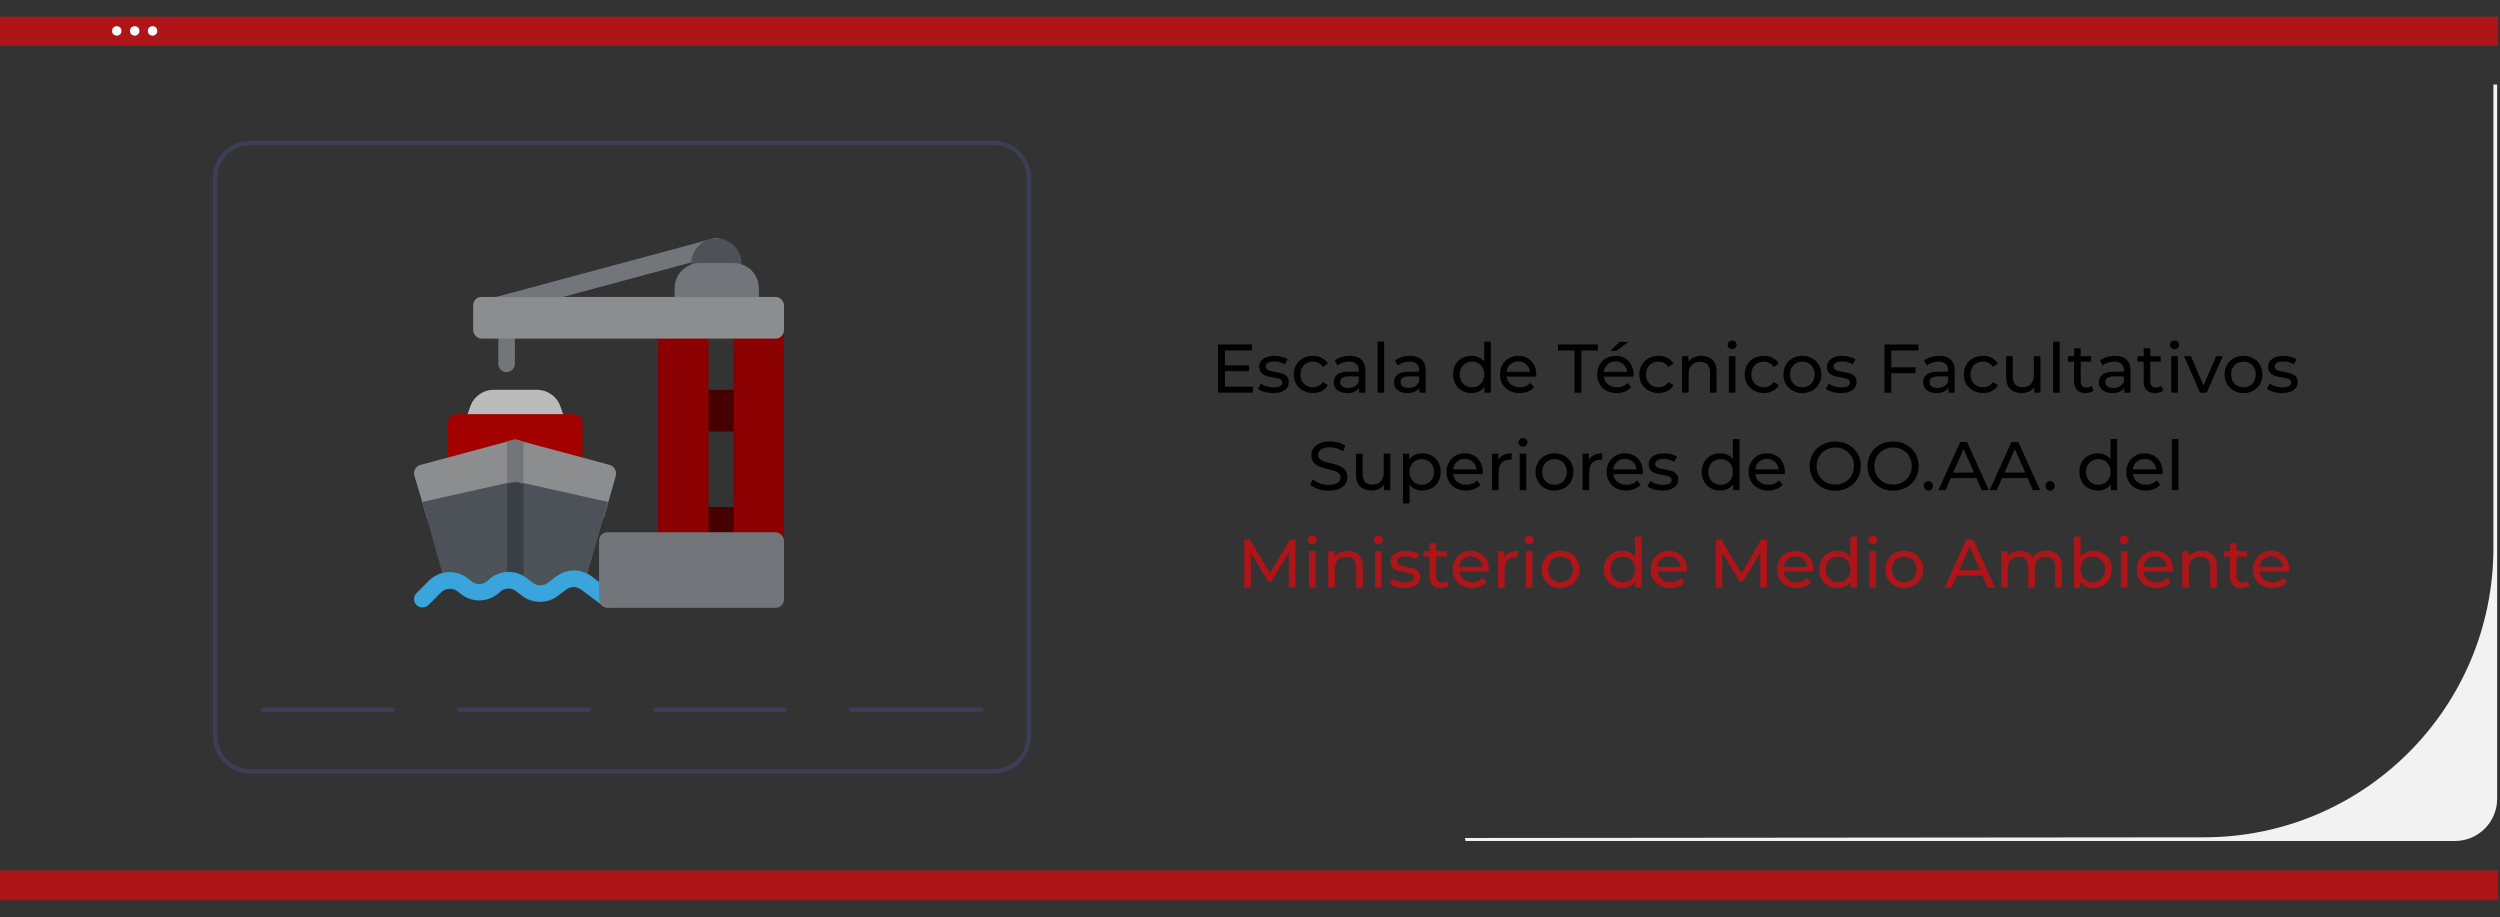 <?xml version="1.0" encoding="UTF-8"?>
<svg id="Capa_1" data-name="Capa 1" xmlns="http://www.w3.org/2000/svg" viewBox="0 0 872 320">
  <rect x="0" y="0" width="872" height="320" fill="#333333" stroke="none"/>
  <defs>
    <style>
      .cls-1 {
        fill: #fff;
      }

      .cls-2 {
        fill: #39a5dc;
      }

      .cls-3 {
        fill: #3f3d56;
      }

      .cls-4 {
        fill: #72767b;
      }

      .cls-5 {
        fill: #470000;
      }

      .cls-6 {
        fill: #8b8d8f;
      }

      .cls-7 {
        fill: #4d5258;
      }

      .cls-8 {
        fill: #ad1519;
      }

      .cls-9 {
        fill: #393f44;
      }

      .cls-10 {
        fill: #a30000;
      }

      .cls-11 {
        fill: #bbb;
      }

      .cls-12 {
        fill: #f2f2f2;
      }

      .cls-13 {
        fill: #8b0000;
      }
    </style>
  </defs>
  <rect id="e89f9aca-511f-49ec-bc12-8613d3bd0166" class="cls-8" x="-.66" y="5.82" width="872" height="10.18"/>
  <rect id="e89f9aca-511f-49ec-bc12-8613d3bd0166-2" data-name="e89f9aca-511f-49ec-bc12-8613d3bd0166" class="cls-8" x="-.66" y="303.63" width="872" height="10.37"/>
  <circle id="f2fdcd7e-077f-47c5-987d-3f56ec08fcb2" class="cls-1" cx="46.98" cy="10.78" r="1.64"/>
  <circle id="bb8af87f-8865-4134-a554-08faac1a89d0" class="cls-1" cx="53.21" cy="10.78" r="1.64"/>
  <circle id="bd4c0ca0-b96c-4f92-a965-84f83cdee98a" class="cls-1" cx="40.73" cy="10.78" r="1.64"/>
  <path class="cls-12" d="m856.29,293.34c8.12,0,14.71-6.59,14.71-14.71V29.48h-1.3v161.64c0,55.74-45.19,100.93-100.93,100.93l-257.82.24.24,1.06h345.1Z"/>
  <path class="cls-3" d="m346.57,49.07H87.34c-7.22.01-13.07,5.86-13.08,13.08v194.62c.01,7.22,5.86,13.07,13.08,13.08h259.23c7.22-.01,13.07-5.86,13.08-13.08V62.14c-.01-7.22-5.86-13.07-13.08-13.08Zm11.54,207.69c0,6.37-5.17,11.53-11.54,11.54H87.34c-6.37,0-11.53-5.17-11.54-11.54V62.14c0-6.37,5.17-11.53,11.54-11.54h259.23c6.37,0,11.53,5.17,11.54,11.54v194.62Z"/>
  <path class="cls-3" d="m136.95,248.3h-45.38c-.42,0-.77-.34-.77-.77s.34-.77.77-.77h45.38c.42,0,.77.34.77.77s-.34.77-.77.77h0Z"/>
  <path class="cls-3" d="m205.41,248.3h-45.38c-.42,0-.77-.34-.77-.77s.34-.77.77-.77h45.38c.42,0,.77.34.77.77s-.34.77-.77.77Z"/>
  <path class="cls-3" d="m273.87,248.3h-45.38c-.42,0-.77-.34-.77-.77s.34-.77.77-.77h45.38c.42,0,.77.34.77.77s-.34.77-.77.77Z"/>
  <path class="cls-3" d="m342.34,248.3h-45.38c-.42,0-.77-.34-.77-.77s.34-.77.77-.77h45.38c.42,0,.77.34.77.77s-.34.77-.77.77h0Z"/>
  <g id="Line">
    <path class="cls-4" d="m173.83,109.44c-1.36.05-2.57-.85-2.93-2.17-.46-1.55.42-3.18,1.98-3.64.06-.02.13-.04.19-.05l76.14-20.5c1.62-.42,3.27.55,3.69,2.17.42,1.62-.55,3.27-2.17,3.69l-76.14,20.5c-.25.03-.51.03-.76,0h0Z"/>
    <path class="cls-7" d="m241.07,92.11v2.75c0,1.62,1.31,2.93,2.93,2.93h11.71c1.62,0,2.93-1.31,2.93-2.93v-2.93c0-5.07-4.29-9.13-9.44-8.76-4.62.34-8.13,4.31-8.13,8.93Z"/>
    <rect class="cls-5" x="241.07" y="135.96" width="20.59" height="14.55" rx="2.93" ry="2.93"/>
    <rect class="cls-5" x="241.07" y="176.86" width="20.59" height="14.55" rx="2.93" ry="2.93"/>
    <path class="cls-11" d="m197.14,146.67l-1.6-4.74c-1.2-3.61-4.61-6.02-8.41-5.97h-14.9c-3.75,0-7.08,2.41-8.26,5.97l-1.6,4.74c-.29.89-.14,1.86.41,2.62.54.76,1.42,1.22,2.36,1.22h29.1c.94,0,1.81-.46,2.36-1.22.6-.73.8-1.71.55-2.62h0Z"/>
    <path class="cls-10" d="m203.19,147.39c0-1.62-1.31-2.93-2.93-2.93h-41.08c-.78,0-1.53.3-2.08.85-.55.55-.86,1.3-.85,2.08v11.71c0,1.62,1.31,2.93,2.93,2.93h41.09c1.62,0,2.93-1.31,2.93-2.93v-11.71Z"/>
    <path class="cls-6" d="m214.82,165.87l-2.64,9.28-1.61,5.62-27.97-6.21-2.93-.7-2.93.64-27.85,6.27-1.61-5.62-2.75-9.28c-.21-.75-.12-1.55.26-2.23.39-.75,1.08-1.29,1.9-1.49l30.04-8.08,2.17-.59c.5-.15,1.03-.15,1.52,0l2.17.59,30.04,8.08c.76.2,1.4.7,1.79,1.38.45.69.59,1.54.38,2.34Z"/>
    <path class="cls-7" d="m212.07,175.07l-1.61,5.62-5.56,19.44-1.79,5.86-.5-.38c-1.52-1.11-3.58-1.11-5.1,0l-3.1,2.34c-1.28.95-2.76,1.59-4.33,1.84l-6.09-.82c-.6-.28-1.17-.63-1.7-1.02l-2.43-1.84c-1.69-1.25-4.05-1.08-5.53.41-.36.36-.75.68-1.17.97l-15.34-2.08h-.53c-.98-.28-1.74-1.04-2.02-2.02l-1-3.51-5.36-19.18-1.61-5.62,29.46-6.59,2.28-.5c.43-.09.86-.09,1.29,0l2.28.5,29.46,6.59Z"/>
    <path class="cls-4" d="m182.6,154.17v14.41l-2.25-.69c-.42-.09-.85-.09-1.27,0l-2.25.49v-14.41l2.13-.58c.49-.14,1.01-.14,1.5,0l2.13.78Z"/>
    <path class="cls-9" d="m182.6,168.87v36.93c.02.65-.18,1.29-.58,1.82l-2.02-1.53c-.91-.68-2.06-.95-3.17-.75v-36.46l2.25-.49c.42-.09.85-.09,1.27,0l2.25.49Z"/>
    <path class="cls-2" d="m214.24,210.65c-.78,1.04-2.18,1.48-3.48.94-.23-.09-.44-.23-.64-.38l-7-5.25-.5-.38c-1.52-1.11-3.58-1.11-5.1,0l-3.1,2.34c-1.28.95-2.76,1.59-4.33,1.84-2.74.49-5.56-.18-7.79-1.84l-.38-.29-2.05-1.55c-1.7-1.23-4.04-1.06-5.53.41-.36.36-.75.68-1.17.97-3.58,2.63-8.45,2.63-12.04,0l-1.76-1.35c-.46-.35-.99-.59-1.55-.7h-.53c-1.28-.13-2.55.32-3.46,1.23l-4.33,4.33c-1.03,1.03-2.67,1.23-3.85.37-1.51-1.09-1.63-3.21-.37-4.47l4.39-4.39c3.57-3.52,9.17-3.92,13.21-.94l1.76,1.35c1.69,1.25,4.05,1.08,5.53-.41,3.3-3.3,8.42-3.95,12.45-1.58l.88.59,2.43,1.84c1.52,1.11,3.58,1.11,5.1,0l3.1-2.34c3.13-2.33,7.31-2.67,10.78-.88.47.24.92.53,1.35.85l7.41,5.56c1.3.96,1.57,2.8.61,4.1,0,.01-.02.02-.02.03h0Z"/>
    <rect class="cls-13" x="229.54" y="112.35" width="17.57" height="79.06" rx="2.93" ry="2.93"/>
    <rect class="cls-13" x="255.89" y="112.35" width="17.57" height="79.06" rx="2.93" ry="2.93"/>
    <g>
      <path class="cls-4" d="m255.89,91.76h-11.8c-4.85,0-8.78,3.93-8.78,8.78v5.86c0,1.62,1.31,2.93,2.93,2.93h23.52c1.62,0,2.93-1.31,2.93-2.93v-5.86c0-4.85-3.93-8.78-8.78-8.78Z"/>
      <rect class="cls-4" x="208.95" y="185.65" width="64.51" height="26.35" rx="2.93" ry="2.93"/>
      <path class="cls-4" d="m173.81,126.82v-11.32c0-1.59,1.25-2.96,2.84-2.99s2.93,1.27,2.93,2.88v11.53c0,1.61-1.32,2.91-2.93,2.88s-2.84-1.39-2.84-2.99Z"/>
    </g>
    <rect class="cls-6" x="165.03" y="103.56" width="108.44" height="14.55" rx="2.93" ry="2.93"/>
  </g>
  <g>
    <path d="m437.04,134.87v2.09h-12.19v-16.8h11.86v2.09h-9.46v5.16h8.42v2.04h-8.42v5.42h9.79Z"/>
    <path d="m441.07,136.69c-.96-.28-1.71-.64-2.26-1.07l.96-1.82c.56.4,1.24.72,2.04.96.8.24,1.61.36,2.42.36,2.02,0,3.02-.58,3.02-1.73,0-.38-.14-.69-.41-.91-.27-.22-.61-.39-1.02-.49-.41-.1-.99-.22-1.74-.35-1.02-.16-1.86-.34-2.51-.55s-1.2-.56-1.67-1.06c-.46-.5-.7-1.19-.7-2.09,0-1.15.48-2.08,1.44-2.77.96-.7,2.25-1.04,3.86-1.04.85,0,1.7.1,2.54.31.85.21,1.54.49,2.09.84l-.98,1.82c-1.04-.67-2.26-1.01-3.67-1.01-.98,0-1.72.16-2.23.48-.51.32-.77.74-.77,1.27,0,.42.14.74.43.98.29.24.64.42,1.07.53.42.11,1.02.24,1.79.38,1.02.18,1.85.36,2.48.56.63.2,1.17.54,1.62,1.02s.67,1.15.67,2.02c0,1.15-.49,2.07-1.48,2.75-.98.68-2.32,1.02-4.02,1.02-1.04,0-2.04-.14-3-.42Z"/>
    <path d="m454.52,136.27c-1.02-.56-1.81-1.33-2.39-2.32-.58-.98-.86-2.1-.86-3.35s.29-2.36.86-3.35,1.37-1.75,2.39-2.3c1.02-.55,2.17-.83,3.47-.83,1.15,0,2.18.23,3.08.7.9.46,1.6,1.14,2.1,2.02l-1.75,1.13c-.4-.61-.9-1.06-1.49-1.37-.59-.3-1.25-.46-1.97-.46-.83,0-1.58.18-2.24.55-.66.37-1.18.89-1.56,1.57-.38.68-.56,1.46-.56,2.34s.19,1.68.56,2.36c.38.68.9,1.2,1.56,1.57.66.37,1.41.55,2.24.55.72,0,1.38-.15,1.97-.46.59-.3,1.09-.76,1.49-1.37l1.75,1.1c-.5.88-1.2,1.56-2.1,2.03-.9.47-1.93.71-3.08.71-1.3,0-2.45-.28-3.47-.84Z"/>
    <path d="m474.83,125.42c.94.86,1.4,2.15,1.4,3.86v7.68h-2.18v-1.68c-.38.59-.93,1.04-1.64,1.36s-1.56.47-2.53.47c-1.42,0-2.56-.34-3.42-1.03-.86-.69-1.28-1.59-1.28-2.71s.41-2.02,1.22-2.7,2.11-1.02,3.89-1.02h3.65v-.46c0-.99-.29-1.75-.86-2.28-.58-.53-1.42-.79-2.54-.79-.75,0-1.49.12-2.21.37-.72.25-1.33.58-1.82,1l-.96-1.73c.66-.53,1.44-.93,2.35-1.21.91-.28,1.88-.42,2.9-.42,1.76,0,3.11.43,4.04,1.3Zm-2.29,9.32c.64-.39,1.1-.95,1.39-1.67v-1.78h-3.55c-1.95,0-2.93.66-2.93,1.97,0,.64.25,1.14.74,1.51.5.37,1.18.55,2.06.55s1.64-.2,2.28-.59Z"/>
    <path d="m480.5,119.15h2.3v17.81h-2.3v-17.81Z"/>
    <path d="m495.87,125.42c.94.86,1.4,2.15,1.4,3.86v7.68h-2.18v-1.68c-.38.59-.93,1.04-1.64,1.36-.71.31-1.56.47-2.53.47-1.42,0-2.56-.34-3.42-1.03-.86-.69-1.28-1.59-1.28-2.71s.41-2.02,1.22-2.7c.82-.68,2.11-1.02,3.89-1.02h3.65v-.46c0-.99-.29-1.75-.86-2.28-.58-.53-1.42-.79-2.54-.79-.75,0-1.49.12-2.21.37-.72.25-1.33.58-1.82,1l-.96-1.73c.66-.53,1.44-.93,2.35-1.21.91-.28,1.88-.42,2.9-.42,1.76,0,3.11.43,4.04,1.3Zm-2.29,9.32c.64-.39,1.1-.95,1.39-1.67v-1.78h-3.55c-1.95,0-2.93.66-2.93,1.97,0,.64.25,1.14.74,1.51.5.37,1.18.55,2.06.55s1.64-.2,2.28-.59Z"/>
    <path d="m520,119.15v17.81h-2.21v-2.02c-.51.7-1.16,1.24-1.94,1.61-.78.37-1.65.55-2.59.55-1.23,0-2.34-.27-3.31-.82s-1.74-1.31-2.29-2.29c-.55-.98-.83-2.12-.83-3.4s.28-2.41.83-3.38c.55-.98,1.32-1.74,2.29-2.28s2.08-.82,3.31-.82c.91,0,1.75.17,2.52.52.77.34,1.41.85,1.92,1.52v-7.01h2.3Zm-4.37,15.37c.66-.38,1.17-.9,1.54-1.58.37-.68.55-1.46.55-2.34s-.18-1.66-.55-2.34c-.37-.68-.88-1.2-1.54-1.57-.66-.37-1.38-.55-2.18-.55s-1.55.18-2.2.55c-.65.37-1.16.89-1.54,1.57-.38.68-.56,1.46-.56,2.34s.19,1.66.56,2.34c.38.68.89,1.21,1.54,1.58.65.38,1.38.56,2.2.56s1.53-.19,2.18-.56Z"/>
    <path d="m535.82,131.37h-10.32c.14,1.12.64,2.02,1.48,2.7.84.68,1.88,1.02,3.13,1.02,1.52,0,2.74-.51,3.67-1.54l1.27,1.49c-.58.67-1.29,1.18-2.15,1.54-.86.35-1.81.53-2.87.53-1.34,0-2.54-.28-3.58-.83-1.04-.55-1.84-1.32-2.41-2.32-.57-.99-.85-2.11-.85-3.36s.28-2.34.83-3.34c.55-.99,1.31-1.76,2.28-2.32.97-.55,2.06-.83,3.28-.83s2.3.28,3.25.83c.95.55,1.7,1.32,2.23,2.32s.8,2.13.8,3.41c0,.18-.02.41-.05.7Zm-9.01-4.3c-.74.67-1.18,1.55-1.31,2.64h8.16c-.13-1.07-.56-1.95-1.31-2.63-.74-.68-1.67-1.02-2.77-1.02s-2.03.34-2.77,1.01Z"/>
    <path d="m549.19,122.25h-5.76v-2.09h13.9v2.09h-5.76v14.71h-2.38v-14.71Z"/>
    <path d="m569.73,131.37h-10.32c.14,1.12.64,2.02,1.48,2.7.84.68,1.88,1.02,3.13,1.02,1.52,0,2.74-.51,3.67-1.54l1.27,1.49c-.58.67-1.29,1.18-2.15,1.54-.86.35-1.81.53-2.87.53-1.34,0-2.54-.28-3.58-.83-1.04-.55-1.84-1.32-2.41-2.32-.57-.99-.85-2.11-.85-3.36s.28-2.34.83-3.34,1.31-1.76,2.28-2.32c.97-.55,2.06-.83,3.28-.83s2.3.28,3.25.83c.95.55,1.7,1.32,2.23,2.32s.8,2.13.8,3.41c0,.18-.02.41-.05.7Zm-9.01-4.3c-.74.67-1.18,1.55-1.31,2.64h8.16c-.13-1.07-.56-1.95-1.31-2.63-.74-.68-1.67-1.02-2.77-1.02s-2.03.34-2.77,1.01Zm4.21-7.8h2.93l-4.03,3.12h-2.16l3.26-3.12Z"/>
    <path d="m575.05,136.27c-1.02-.56-1.81-1.33-2.39-2.32-.58-.98-.86-2.1-.86-3.35s.29-2.36.86-3.35,1.37-1.75,2.39-2.3c1.02-.55,2.17-.83,3.47-.83,1.15,0,2.18.23,3.08.7.9.46,1.6,1.14,2.1,2.02l-1.75,1.13c-.4-.61-.9-1.06-1.49-1.37-.59-.3-1.25-.46-1.97-.46-.83,0-1.58.18-2.24.55-.66.37-1.18.89-1.56,1.57-.38.68-.56,1.46-.56,2.34s.19,1.68.56,2.36c.38.68.9,1.2,1.56,1.57s1.41.55,2.24.55c.72,0,1.38-.15,1.97-.46.59-.3,1.09-.76,1.49-1.37l1.75,1.1c-.5.88-1.2,1.56-2.1,2.03-.9.47-1.93.71-3.08.71-1.3,0-2.45-.28-3.47-.84Z"/>
    <path d="m597.32,125.53c.95.94,1.43,2.31,1.43,4.12v7.32h-2.3v-7.06c0-1.23-.3-2.16-.89-2.78-.59-.62-1.44-.94-2.54-.94-1.25,0-2.23.36-2.95,1.09-.72.73-1.08,1.77-1.08,3.13v6.55h-2.3v-12.72h2.21v1.92c.46-.66,1.09-1.16,1.88-1.51.79-.35,1.69-.53,2.7-.53,1.62,0,2.9.47,3.85,1.4Z"/>
    <path d="m603.06,121.36c-.3-.29-.44-.64-.44-1.06s.15-.77.44-1.07c.3-.3.67-.44,1.12-.44s.82.14,1.12.42c.3.28.44.63.44,1.04s-.15.8-.44,1.09-.67.44-1.12.44-.82-.14-1.12-.43Zm-.04,2.88h2.3v12.72h-2.3v-12.72Z"/>
    <path d="m611.79,136.27c-1.02-.56-1.81-1.33-2.39-2.32-.58-.98-.86-2.1-.86-3.35s.29-2.36.86-3.35,1.37-1.75,2.39-2.3c1.02-.55,2.17-.83,3.47-.83,1.15,0,2.18.23,3.08.7.9.46,1.6,1.14,2.1,2.02l-1.75,1.13c-.4-.61-.9-1.06-1.49-1.37-.59-.3-1.25-.46-1.97-.46-.83,0-1.58.18-2.24.55-.66.37-1.18.89-1.56,1.57-.38.68-.56,1.46-.56,2.34s.19,1.68.56,2.36c.38.68.9,1.2,1.56,1.57s1.41.55,2.24.55c.72,0,1.38-.15,1.97-.46.59-.3,1.09-.76,1.49-1.37l1.75,1.1c-.5.88-1.2,1.56-2.1,2.03-.9.47-1.93.71-3.08.71-1.3,0-2.45-.28-3.47-.84Z"/>
    <path d="m625.27,136.27c-1.01-.56-1.8-1.33-2.36-2.32-.57-.98-.85-2.1-.85-3.35s.28-2.36.85-3.35c.57-.98,1.36-1.75,2.36-2.3,1.01-.55,2.14-.83,3.41-.83s2.4.28,3.4.83c1,.55,1.78,1.32,2.35,2.3.57.98.85,2.1.85,3.35s-.28,2.36-.85,3.35c-.57.98-1.35,1.76-2.35,2.32s-2.13.84-3.4.84-2.4-.28-3.41-.84Zm5.6-1.74c.65-.38,1.16-.9,1.52-1.58.37-.68.55-1.46.55-2.34s-.18-1.66-.55-2.34c-.37-.68-.88-1.2-1.52-1.57-.65-.37-1.38-.55-2.2-.55s-1.55.18-2.2.55c-.65.37-1.16.89-1.54,1.57-.38.68-.56,1.46-.56,2.34s.19,1.66.56,2.34c.38.68.89,1.21,1.54,1.58.65.38,1.38.56,2.2.56s1.55-.19,2.2-.56Z"/>
    <path d="m639.12,136.69c-.96-.28-1.71-.64-2.26-1.07l.96-1.82c.56.4,1.24.72,2.04.96s1.61.36,2.42.36c2.02,0,3.02-.58,3.02-1.73,0-.38-.14-.69-.41-.91-.27-.22-.61-.39-1.02-.49-.41-.1-.99-.22-1.74-.35-1.02-.16-1.86-.34-2.51-.55-.65-.21-1.2-.56-1.67-1.06-.46-.5-.7-1.19-.7-2.09,0-1.15.48-2.08,1.44-2.77.96-.7,2.25-1.04,3.86-1.04.85,0,1.7.1,2.54.31s1.54.49,2.09.84l-.98,1.82c-1.04-.67-2.26-1.01-3.67-1.01-.98,0-1.72.16-2.23.48-.51.32-.77.74-.77,1.27,0,.42.14.74.43.98.29.24.64.42,1.07.53.42.11,1.02.24,1.79.38,1.02.18,1.85.36,2.48.56.63.2,1.17.54,1.62,1.02.45.48.67,1.15.67,2.02,0,1.15-.49,2.07-1.48,2.75-.98.68-2.32,1.02-4.02,1.02-1.04,0-2.04-.14-3-.42Z"/>
    <path d="m659.68,122.25v5.86h8.42v2.06h-8.42v6.79h-2.4v-16.8h11.86v2.09h-9.46Z"/>
    <path d="m680.41,125.42c.94.86,1.4,2.15,1.4,3.86v7.68h-2.18v-1.68c-.38.59-.93,1.04-1.64,1.36-.71.31-1.56.47-2.53.47-1.42,0-2.56-.34-3.42-1.03-.86-.69-1.28-1.59-1.28-2.71s.41-2.02,1.22-2.7c.82-.68,2.11-1.02,3.89-1.02h3.65v-.46c0-.99-.29-1.75-.86-2.28-.58-.53-1.42-.79-2.54-.79-.75,0-1.49.12-2.21.37-.72.25-1.33.58-1.82,1l-.96-1.73c.66-.53,1.44-.93,2.35-1.21.91-.28,1.88-.42,2.9-.42,1.76,0,3.11.43,4.04,1.3Zm-2.29,9.32c.64-.39,1.1-.95,1.39-1.67v-1.78h-3.55c-1.95,0-2.93.66-2.93,1.97,0,.64.25,1.14.74,1.51.5.37,1.18.55,2.06.55s1.64-.2,2.28-.59Z"/>
    <path d="m688.23,136.27c-1.02-.56-1.81-1.33-2.39-2.32-.58-.98-.86-2.1-.86-3.35s.29-2.36.86-3.35,1.37-1.75,2.39-2.3c1.02-.55,2.17-.83,3.47-.83,1.15,0,2.18.23,3.08.7.9.46,1.61,1.14,2.1,2.02l-1.75,1.13c-.4-.61-.9-1.06-1.49-1.37-.59-.3-1.25-.46-1.97-.46-.83,0-1.58.18-2.24.55-.66.37-1.18.89-1.56,1.57-.38.68-.56,1.46-.56,2.34s.19,1.68.56,2.36c.38.68.9,1.2,1.56,1.57s1.41.55,2.24.55c.72,0,1.38-.15,1.97-.46.59-.3,1.09-.76,1.49-1.37l1.75,1.1c-.5.88-1.2,1.56-2.1,2.03-.9.47-1.93.71-3.08.71-1.29,0-2.45-.28-3.47-.84Z"/>
    <path d="m711.71,124.24v12.72h-2.18v-1.92c-.46.66-1.08,1.16-1.84,1.52s-1.59.54-2.48.54c-1.7,0-3.03-.47-4.01-1.4-.98-.94-1.46-2.32-1.46-4.14v-7.32h2.3v7.06c0,1.23.3,2.16.89,2.8.59.63,1.44.95,2.54.95,1.22,0,2.18-.37,2.88-1.1s1.06-1.78,1.06-3.12v-6.58h2.3Z"/>
    <path d="m716.11,119.15h2.3v17.81h-2.3v-17.81Z"/>
    <path d="m730.27,136.22c-.34.29-.75.51-1.25.66s-1.01.23-1.54.23c-1.28,0-2.27-.34-2.98-1.03-.7-.69-1.06-1.67-1.06-2.95v-6.98h-2.16v-1.9h2.16v-2.78h2.3v2.78h3.65v1.9h-3.65v6.89c0,.69.17,1.22.52,1.58.34.37.84.55,1.48.55.7,0,1.3-.2,1.8-.6l.72,1.66Z"/>
    <path d="m741.73,125.42c.94.86,1.4,2.15,1.4,3.86v7.68h-2.18v-1.68c-.38.59-.93,1.04-1.64,1.36s-1.56.47-2.53.47c-1.42,0-2.56-.34-3.42-1.03-.86-.69-1.28-1.59-1.28-2.71s.41-2.02,1.22-2.7c.82-.68,2.11-1.02,3.89-1.02h3.65v-.46c0-.99-.29-1.75-.86-2.28-.58-.53-1.42-.79-2.54-.79-.75,0-1.49.12-2.21.37-.72.25-1.33.58-1.82,1l-.96-1.73c.66-.53,1.44-.93,2.35-1.21.91-.28,1.88-.42,2.9-.42,1.76,0,3.11.43,4.04,1.3Zm-2.29,9.32c.64-.39,1.1-.95,1.39-1.67v-1.78h-3.55c-1.95,0-2.93.66-2.93,1.97,0,.64.25,1.14.74,1.51.5.37,1.18.55,2.06.55s1.64-.2,2.28-.59Z"/>
    <path d="m754.55,136.22c-.34.29-.75.51-1.25.66s-1.01.23-1.54.23c-1.28,0-2.27-.34-2.98-1.03-.7-.69-1.06-1.67-1.06-2.95v-6.98h-2.16v-1.9h2.16v-2.78h2.3v2.78h3.65v1.9h-3.65v6.89c0,.69.17,1.22.52,1.58.34.37.84.55,1.48.55.7,0,1.3-.2,1.8-.6l.72,1.66Z"/>
    <path d="m757.37,121.36c-.3-.29-.44-.64-.44-1.06s.15-.77.44-1.07c.3-.3.67-.44,1.12-.44s.82.14,1.12.42c.3.28.44.63.44,1.04s-.15.8-.44,1.09c-.3.3-.67.44-1.12.44s-.82-.14-1.12-.43Zm-.04,2.88h2.3v12.72h-2.3v-12.72Z"/>
    <path d="m775.29,124.24l-5.57,12.72h-2.35l-5.57-12.72h2.4l4.37,10.2,4.46-10.2h2.26Z"/>
    <path d="m779.13,136.27c-1.01-.56-1.8-1.33-2.36-2.32-.57-.98-.85-2.1-.85-3.35s.28-2.36.85-3.35c.57-.98,1.36-1.75,2.36-2.3,1.01-.55,2.14-.83,3.41-.83s2.4.28,3.4.83c1,.55,1.78,1.32,2.35,2.3.57.98.85,2.1.85,3.35s-.29,2.36-.85,3.35c-.57.98-1.35,1.76-2.35,2.32-1,.56-2.13.84-3.4.84s-2.4-.28-3.41-.84Zm5.6-1.74c.65-.38,1.16-.9,1.52-1.58.37-.68.55-1.46.55-2.34s-.18-1.66-.55-2.34c-.37-.68-.88-1.2-1.52-1.57-.65-.37-1.38-.55-2.2-.55s-1.55.18-2.2.55c-.65.37-1.16.89-1.54,1.57-.38.68-.56,1.46-.56,2.34s.19,1.66.56,2.34c.38.68.89,1.21,1.54,1.58.65.38,1.38.56,2.2.56s1.55-.19,2.2-.56Z"/>
    <path d="m792.98,136.69c-.96-.28-1.71-.64-2.26-1.07l.96-1.82c.56.4,1.24.72,2.04.96.8.24,1.61.36,2.42.36,2.02,0,3.02-.58,3.02-1.73,0-.38-.14-.69-.41-.91-.27-.22-.61-.39-1.02-.49-.41-.1-.99-.22-1.74-.35-1.02-.16-1.86-.34-2.51-.55-.65-.21-1.2-.56-1.67-1.06-.46-.5-.7-1.19-.7-2.09,0-1.15.48-2.08,1.44-2.77.96-.7,2.25-1.04,3.86-1.04.85,0,1.7.1,2.54.31.85.21,1.54.49,2.09.84l-.98,1.82c-1.04-.67-2.26-1.01-3.67-1.01-.98,0-1.72.16-2.23.48-.51.32-.77.74-.77,1.27,0,.42.14.74.43.98.29.24.64.42,1.07.53s1.02.24,1.79.38c1.02.18,1.85.36,2.48.56.63.2,1.17.54,1.62,1.02.45.48.67,1.15.67,2.02,0,1.15-.49,2.07-1.48,2.75-.98.68-2.32,1.02-4.02,1.02-1.04,0-2.04-.14-3-.42Z"/>
    <path d="m459.77,170.57c-1.18-.39-2.1-.9-2.77-1.52l.89-1.87c.64.58,1.46,1.04,2.46,1.4,1,.36,2.03.54,3.08.54,1.39,0,2.43-.24,3.12-.71.69-.47,1.03-1.1,1.03-1.88,0-.58-.19-1.04-.56-1.4-.38-.36-.84-.64-1.39-.83-.55-.19-1.33-.41-2.34-.65-1.26-.3-2.28-.61-3.06-.91-.78-.3-1.44-.77-1.99-1.4-.55-.63-.83-1.48-.83-2.56,0-.9.24-1.7.71-2.42.47-.72,1.19-1.3,2.15-1.73.96-.43,2.15-.65,3.58-.65.99,0,1.97.13,2.93.38s1.78.62,2.47,1.1l-.79,1.92c-.7-.45-1.46-.79-2.26-1.02s-1.58-.35-2.35-.35c-1.36,0-2.38.25-3.06.74-.68.5-1.02,1.14-1.02,1.92,0,.58.19,1.04.58,1.4.38.36.86.64,1.43.84.57.2,1.34.41,2.32.64,1.26.3,2.28.61,3.05.91.77.3,1.43.77,1.98,1.39s.83,1.46.83,2.52c0,.88-.24,1.68-.72,2.41-.48.73-1.21,1.3-2.18,1.73s-2.18.64-3.6.64c-1.26,0-2.48-.2-3.66-.59Z"/>
    <path d="m484.95,158.24v12.72h-2.18v-1.92c-.46.66-1.08,1.16-1.84,1.52-.76.36-1.59.54-2.48.54-1.7,0-3.03-.47-4.01-1.4-.98-.94-1.46-2.32-1.46-4.14v-7.32h2.3v7.06c0,1.23.3,2.16.89,2.8s1.44.95,2.54.95c1.22,0,2.18-.37,2.88-1.1.7-.74,1.06-1.78,1.06-3.12v-6.58h2.3Z"/>
    <path d="m499.4,158.94c.98.54,1.74,1.3,2.29,2.28.55.98.83,2.1.83,3.38s-.28,2.41-.83,3.4c-.55.98-1.32,1.75-2.29,2.29-.98.54-2.08.82-3.31.82-.91,0-1.75-.18-2.51-.53-.76-.35-1.4-.86-1.93-1.54v6.58h-2.3v-17.38h2.21v2.02c.51-.7,1.16-1.24,1.94-1.6.78-.36,1.65-.54,2.59-.54,1.23,0,2.34.27,3.31.82Zm-1.31,9.59c.65-.38,1.16-.9,1.54-1.58.38-.68.56-1.46.56-2.34s-.19-1.66-.56-2.34c-.38-.68-.89-1.2-1.54-1.57-.65-.37-1.38-.55-2.2-.55s-1.52.19-2.17.56c-.65.38-1.16.9-1.54,1.57s-.56,1.45-.56,2.33.18,1.66.55,2.34c.37.68.88,1.21,1.54,1.58.66.38,1.38.56,2.18.56s1.55-.19,2.2-.56Z"/>
    <path d="m517.16,165.37h-10.32c.14,1.12.64,2.02,1.48,2.7.84.68,1.88,1.02,3.13,1.02,1.52,0,2.74-.51,3.67-1.54l1.27,1.49c-.58.67-1.29,1.18-2.15,1.54-.86.35-1.81.53-2.87.53-1.34,0-2.54-.28-3.58-.83-1.04-.55-1.84-1.32-2.41-2.32-.57-.99-.85-2.11-.85-3.36s.28-2.34.83-3.34c.55-.99,1.31-1.76,2.28-2.32.97-.55,2.06-.83,3.28-.83s2.3.28,3.25.83c.95.55,1.7,1.32,2.23,2.32s.8,2.13.8,3.41c0,.18-.02.41-.05.7Zm-9.01-4.3c-.74.67-1.18,1.55-1.31,2.64h8.16c-.13-1.07-.56-1.95-1.31-2.63-.74-.68-1.67-1.02-2.77-1.02s-2.03.34-2.77,1.01Z"/>
    <path d="m524.38,158.7c.78-.38,1.74-.58,2.86-.58v2.23c-.13-.02-.3-.02-.53-.02-1.25,0-2.23.37-2.94,1.12-.71.74-1.07,1.8-1.07,3.18v6.34h-2.3v-12.72h2.21v2.14c.4-.74.99-1.3,1.78-1.68Z"/>
    <path d="m530.11,155.36c-.3-.29-.44-.64-.44-1.06s.15-.77.44-1.07c.3-.3.67-.44,1.12-.44s.82.14,1.12.42c.3.28.44.63.44,1.04s-.15.8-.44,1.09-.67.44-1.12.44-.82-.14-1.12-.43Zm-.04,2.88h2.3v12.72h-2.3v-12.72Z"/>
    <path d="m538.81,170.27c-1.01-.56-1.8-1.33-2.36-2.32-.57-.98-.85-2.1-.85-3.35s.28-2.36.85-3.35c.57-.98,1.36-1.75,2.36-2.3,1.01-.55,2.14-.83,3.41-.83s2.4.28,3.4.83c1,.55,1.78,1.32,2.35,2.3.57.98.85,2.1.85,3.35s-.28,2.36-.85,3.35c-.57.98-1.35,1.76-2.35,2.32-1,.56-2.13.84-3.4.84s-2.4-.28-3.41-.84Zm5.6-1.74c.65-.38,1.16-.9,1.52-1.58.37-.68.55-1.46.55-2.34s-.18-1.66-.55-2.34c-.37-.68-.88-1.2-1.52-1.57-.65-.37-1.38-.55-2.2-.55s-1.55.18-2.2.55c-.65.37-1.16.89-1.54,1.57-.38.68-.56,1.46-.56,2.34s.19,1.66.56,2.34c.38.68.89,1.21,1.54,1.58.65.38,1.38.56,2.2.56s1.55-.19,2.2-.56Z"/>
    <path d="m555.99,158.7c.78-.38,1.74-.58,2.86-.58v2.23c-.13-.02-.3-.02-.53-.02-1.25,0-2.23.37-2.94,1.12-.71.74-1.07,1.8-1.07,3.18v6.34h-2.3v-12.72h2.21v2.14c.4-.74.99-1.3,1.78-1.68Z"/>
    <path d="m573.01,165.37h-10.32c.14,1.12.64,2.02,1.48,2.7.84.68,1.88,1.02,3.13,1.02,1.52,0,2.74-.51,3.67-1.54l1.27,1.49c-.58.67-1.29,1.18-2.15,1.54-.86.35-1.81.53-2.87.53-1.34,0-2.54-.28-3.58-.83-1.04-.55-1.84-1.32-2.41-2.32-.57-.99-.85-2.11-.85-3.36s.28-2.34.83-3.34c.55-.99,1.31-1.76,2.28-2.32.97-.55,2.06-.83,3.28-.83s2.3.28,3.25.83c.95.55,1.7,1.32,2.23,2.32s.8,2.13.8,3.41c0,.18-.02.41-.05.7Zm-9.01-4.3c-.74.67-1.18,1.55-1.31,2.64h8.16c-.13-1.07-.56-1.95-1.31-2.63-.74-.68-1.67-1.02-2.77-1.02s-2.03.34-2.77,1.01Z"/>
    <path d="m576.9,170.69c-.96-.28-1.71-.64-2.26-1.07l.96-1.82c.56.4,1.24.72,2.04.96.8.24,1.61.36,2.42.36,2.02,0,3.02-.58,3.02-1.73,0-.38-.14-.69-.41-.91-.27-.22-.61-.39-1.02-.49-.41-.1-.99-.22-1.74-.35-1.02-.16-1.86-.34-2.51-.55-.65-.21-1.2-.56-1.67-1.06-.46-.5-.7-1.19-.7-2.09,0-1.15.48-2.08,1.44-2.77.96-.7,2.25-1.04,3.86-1.04.85,0,1.7.1,2.54.31.85.21,1.54.49,2.09.84l-.98,1.82c-1.04-.67-2.26-1.01-3.67-1.01-.98,0-1.72.16-2.23.48-.51.32-.77.74-.77,1.27,0,.42.14.74.43.98.29.24.64.42,1.07.53.42.11,1.02.24,1.79.38,1.02.18,1.85.36,2.48.56.63.2,1.17.54,1.62,1.02.45.48.67,1.15.67,2.02,0,1.15-.49,2.07-1.48,2.75-.98.68-2.32,1.02-4.02,1.02-1.04,0-2.04-.14-3-.42Z"/>
    <path d="m606.73,153.15v17.81h-2.21v-2.02c-.51.71-1.16,1.24-1.94,1.61s-1.65.55-2.59.55c-1.23,0-2.34-.27-3.31-.82s-1.74-1.31-2.29-2.29c-.55-.98-.83-2.12-.83-3.4s.28-2.41.83-3.38c.55-.98,1.32-1.74,2.29-2.28s2.08-.82,3.31-.82c.91,0,1.75.17,2.52.52.77.34,1.41.85,1.92,1.52v-7.01h2.3Zm-4.37,15.37c.66-.38,1.17-.9,1.54-1.58.37-.68.55-1.46.55-2.34s-.18-1.66-.55-2.34c-.37-.68-.88-1.2-1.54-1.57-.66-.37-1.38-.55-2.18-.55s-1.55.18-2.2.55c-.65.37-1.16.89-1.54,1.57-.38.68-.56,1.46-.56,2.34s.19,1.66.56,2.34c.38.68.89,1.21,1.54,1.58.65.38,1.38.56,2.2.56s1.53-.19,2.18-.56Z"/>
    <path d="m622.54,165.37h-10.32c.14,1.12.64,2.02,1.48,2.7.84.68,1.88,1.02,3.13,1.02,1.52,0,2.74-.51,3.67-1.54l1.27,1.49c-.58.67-1.29,1.18-2.15,1.54-.86.35-1.81.53-2.87.53-1.34,0-2.54-.28-3.58-.83-1.04-.55-1.84-1.32-2.41-2.32-.57-.99-.85-2.11-.85-3.36s.28-2.34.83-3.34,1.31-1.76,2.28-2.32c.97-.55,2.06-.83,3.28-.83s2.3.28,3.25.83c.95.55,1.7,1.32,2.23,2.32s.8,2.13.8,3.41c0,.18-.02.41-.05.7Zm-9.01-4.3c-.74.67-1.18,1.55-1.31,2.64h8.16c-.13-1.07-.56-1.95-1.31-2.63-.74-.68-1.67-1.02-2.77-1.02s-2.03.34-2.77,1.01Z"/>
    <path d="m635.58,170.04c-1.36-.74-2.43-1.77-3.2-3.08-.78-1.31-1.16-2.78-1.16-4.39s.39-3.08,1.16-4.39c.78-1.31,1.84-2.34,3.2-3.08,1.36-.74,2.89-1.12,4.58-1.12s3.2.37,4.56,1.12,2.42,1.77,3.19,3.07c.77,1.3,1.15,2.77,1.15,4.4s-.38,3.1-1.15,4.4c-.77,1.3-1.83,2.33-3.19,3.07-1.36.74-2.88,1.12-4.56,1.12s-3.22-.37-4.58-1.12Zm7.91-1.86c.98-.56,1.76-1.33,2.33-2.32.57-.98.85-2.08.85-3.3s-.28-2.32-.85-3.3c-.57-.98-1.34-1.76-2.33-2.32-.98-.56-2.09-.84-3.32-.84s-2.35.28-3.35.84c-1,.56-1.78,1.33-2.35,2.32-.57.98-.85,2.08-.85,3.3s.28,2.32.85,3.3c.57.98,1.35,1.76,2.35,2.32,1,.56,2.12.84,3.35.84s2.34-.28,3.32-.84Z"/>
    <path d="m655.74,170.04c-1.36-.74-2.43-1.77-3.2-3.08-.78-1.31-1.16-2.78-1.16-4.39s.39-3.08,1.16-4.39c.78-1.31,1.84-2.34,3.2-3.08s2.89-1.12,4.58-1.12,3.2.37,4.56,1.12c1.36.74,2.42,1.77,3.19,3.07.77,1.3,1.15,2.77,1.15,4.4s-.38,3.1-1.15,4.4c-.77,1.3-1.83,2.33-3.19,3.07-1.36.74-2.88,1.12-4.56,1.12s-3.22-.37-4.58-1.12Zm7.91-1.86c.98-.56,1.76-1.33,2.33-2.32.57-.98.85-2.08.85-3.3s-.28-2.32-.85-3.3c-.57-.98-1.34-1.76-2.33-2.32-.98-.56-2.09-.84-3.32-.84s-2.35.28-3.35.84c-1,.56-1.78,1.33-2.35,2.32-.57.98-.85,2.08-.85,3.3s.28,2.32.85,3.3c.57.98,1.35,1.76,2.35,2.32,1,.56,2.12.84,3.35.84s2.34-.28,3.32-.84Z"/>
    <path d="m671.48,170.64c-.32-.31-.48-.71-.48-1.19s.16-.85.48-1.16c.32-.31.7-.47,1.15-.47s.82.15,1.13.46c.3.3.46.7.46,1.18s-.16.88-.47,1.19c-.31.31-.68.47-1.12.47s-.83-.16-1.15-.47Z"/>
    <path d="m689.36,166.76h-8.93l-1.85,4.2h-2.47l7.61-16.8h2.38l7.63,16.8h-2.52l-1.85-4.2Zm-.84-1.92l-3.62-8.23-3.62,8.23h7.25Z"/>
    <path d="m707.24,166.76h-8.93l-1.85,4.2h-2.47l7.61-16.8h2.38l7.63,16.8h-2.52l-1.85-4.2Zm-.84-1.92l-3.62-8.23-3.62,8.23h7.25Z"/>
    <path d="m713.96,170.64c-.32-.31-.48-.71-.48-1.19s.16-.85.48-1.16c.32-.31.7-.47,1.15-.47s.82.15,1.13.46c.3.3.46.7.46,1.18s-.16.88-.47,1.19-.68.47-1.12.47-.83-.16-1.15-.47Z"/>
    <path d="m738.46,153.15v17.81h-2.21v-2.02c-.51.71-1.16,1.24-1.94,1.61-.78.37-1.65.55-2.59.55-1.23,0-2.34-.27-3.31-.82s-1.74-1.31-2.29-2.29c-.55-.98-.83-2.12-.83-3.4s.28-2.41.83-3.38c.55-.98,1.32-1.74,2.29-2.28s2.08-.82,3.31-.82c.91,0,1.75.17,2.52.52.77.34,1.41.85,1.92,1.52v-7.01h2.3Zm-4.37,15.37c.66-.38,1.17-.9,1.54-1.58.37-.68.55-1.46.55-2.34s-.18-1.66-.55-2.34c-.37-.68-.88-1.2-1.54-1.57-.66-.37-1.38-.55-2.18-.55s-1.55.18-2.2.55c-.65.37-1.16.89-1.54,1.57-.38.68-.56,1.46-.56,2.34s.19,1.66.56,2.34c.38.68.89,1.21,1.54,1.58.65.38,1.38.56,2.2.56s1.53-.19,2.18-.56Z"/>
    <path d="m754.28,165.37h-10.32c.14,1.12.64,2.02,1.48,2.7.84.68,1.88,1.02,3.13,1.02,1.52,0,2.74-.51,3.67-1.54l1.27,1.49c-.58.67-1.29,1.18-2.15,1.54-.86.35-1.81.53-2.87.53-1.34,0-2.54-.28-3.58-.83-1.04-.55-1.84-1.32-2.41-2.32-.57-.99-.85-2.11-.85-3.36s.28-2.34.83-3.34,1.31-1.76,2.28-2.32c.97-.55,2.06-.83,3.28-.83s2.3.28,3.25.83c.95.55,1.7,1.32,2.23,2.32s.8,2.13.8,3.41c0,.18-.02.41-.05.7Zm-9.01-4.3c-.74.67-1.18,1.55-1.31,2.64h8.16c-.13-1.07-.56-1.95-1.31-2.63-.74-.68-1.67-1.02-2.77-1.02s-2.03.34-2.77,1.01Z"/>
    <path d="m757.52,153.15h2.3v17.81h-2.3v-17.81Z"/>
    <path class="cls-8" d="m449.55,204.96l-.02-12.24-6.07,10.2h-1.1l-6.07-10.13v12.17h-2.3v-16.8h1.97l7.01,11.81,6.91-11.81h1.97l.02,16.8h-2.3Z"/>
    <path class="cls-8" d="m456.6,189.36c-.3-.29-.44-.64-.44-1.06s.15-.77.44-1.07c.3-.3.67-.44,1.12-.44s.82.14,1.12.42c.3.28.44.63.44,1.04s-.15.8-.44,1.09c-.3.3-.67.44-1.12.44s-.82-.14-1.12-.43Zm-.04,2.88h2.3v12.72h-2.3v-12.72Z"/>
    <path class="cls-8" d="m473.9,193.53c.95.94,1.43,2.31,1.43,4.12v7.32h-2.3v-7.06c0-1.23-.3-2.16-.89-2.78-.59-.62-1.44-.94-2.54-.94-1.25,0-2.23.36-2.95,1.09-.72.73-1.08,1.77-1.08,3.13v6.55h-2.3v-12.72h2.21v1.92c.46-.66,1.09-1.16,1.88-1.51.79-.35,1.69-.53,2.7-.53,1.62,0,2.9.47,3.85,1.4Z"/>
    <path class="cls-8" d="m479.64,189.36c-.3-.29-.44-.64-.44-1.06s.15-.77.44-1.07.67-.44,1.12-.44.82.14,1.12.42c.3.28.44.63.44,1.04s-.15.8-.44,1.09-.67.44-1.12.44-.82-.14-1.12-.43Zm-.04,2.88h2.3v12.72h-2.3v-12.72Z"/>
    <path class="cls-8" d="m486.94,204.68c-.96-.28-1.71-.64-2.26-1.07l.96-1.82c.56.4,1.24.72,2.04.96s1.61.36,2.42.36c2.02,0,3.02-.58,3.02-1.73,0-.38-.14-.69-.41-.91-.27-.22-.61-.39-1.02-.49-.41-.1-.99-.22-1.74-.35-1.02-.16-1.86-.34-2.51-.55-.65-.21-1.2-.56-1.67-1.06-.46-.5-.7-1.19-.7-2.09,0-1.15.48-2.08,1.44-2.77s2.25-1.04,3.86-1.04c.85,0,1.7.1,2.54.31.85.21,1.54.49,2.09.84l-.98,1.82c-1.04-.67-2.26-1.01-3.67-1.01-.98,0-1.72.16-2.23.48-.51.32-.77.74-.77,1.27,0,.42.14.74.43.98.29.24.64.42,1.07.53.42.11,1.02.24,1.79.38,1.02.18,1.85.36,2.48.56s1.17.54,1.62,1.02c.45.48.67,1.15.67,2.02,0,1.15-.49,2.07-1.48,2.75-.98.68-2.32,1.02-4.02,1.02-1.04,0-2.04-.14-3-.42Z"/>
    <path class="cls-8" d="m505.47,204.22c-.34.29-.75.51-1.25.66s-1.01.23-1.54.23c-1.28,0-2.27-.34-2.98-1.03-.71-.69-1.06-1.67-1.06-2.95v-6.98h-2.16v-1.9h2.16v-2.78h2.3v2.78h3.65v1.9h-3.65v6.89c0,.69.17,1.22.52,1.58.34.37.84.55,1.48.55.7,0,1.3-.2,1.8-.6l.72,1.66Z"/>
    <path class="cls-8" d="m519.27,199.37h-10.32c.14,1.12.64,2.02,1.48,2.7.84.68,1.88,1.02,3.13,1.02,1.52,0,2.74-.51,3.67-1.54l1.27,1.49c-.58.67-1.29,1.18-2.15,1.54-.86.35-1.81.53-2.87.53-1.34,0-2.54-.28-3.58-.83-1.04-.55-1.84-1.32-2.41-2.32-.57-.99-.85-2.11-.85-3.36s.28-2.34.83-3.34c.55-.99,1.31-1.76,2.28-2.32.97-.55,2.06-.83,3.28-.83s2.3.28,3.25.83c.95.55,1.7,1.32,2.23,2.32.54.99.8,2.13.8,3.41,0,.18-.02.41-.05.7Zm-9.01-4.3c-.74.67-1.18,1.55-1.31,2.64h8.16c-.13-1.07-.56-1.95-1.31-2.63-.74-.68-1.67-1.02-2.77-1.02s-2.03.34-2.77,1.01Z"/>
    <path class="cls-8" d="m526.5,192.7c.78-.38,1.74-.58,2.86-.58v2.23c-.13-.02-.3-.02-.53-.02-1.25,0-2.23.37-2.94,1.12-.71.74-1.07,1.8-1.07,3.18v6.34h-2.3v-12.72h2.21v2.14c.4-.74.99-1.3,1.78-1.68Z"/>
    <path class="cls-8" d="m532.22,189.36c-.3-.29-.44-.64-.44-1.06s.15-.77.44-1.07c.3-.3.67-.44,1.12-.44s.82.14,1.12.42c.3.28.44.63.44,1.04s-.15.8-.44,1.09c-.3.3-.67.44-1.12.44s-.82-.14-1.12-.43Zm-.04,2.88h2.3v12.72h-2.3v-12.72Z"/>
    <path class="cls-8" d="m540.92,204.26c-1.01-.56-1.8-1.33-2.36-2.32-.57-.98-.85-2.1-.85-3.35s.28-2.36.85-3.35c.57-.98,1.36-1.75,2.36-2.3,1.01-.55,2.14-.83,3.41-.83s2.4.28,3.4.83c1,.55,1.78,1.32,2.35,2.3.57.98.85,2.1.85,3.35s-.28,2.36-.85,3.35c-.57.98-1.35,1.76-2.35,2.32-1,.56-2.13.84-3.4.84s-2.4-.28-3.41-.84Zm5.6-1.74c.65-.38,1.16-.9,1.52-1.58.37-.68.55-1.46.55-2.34s-.18-1.66-.55-2.34c-.37-.68-.88-1.2-1.52-1.57-.65-.37-1.38-.55-2.2-.55s-1.55.18-2.2.55c-.65.37-1.16.89-1.54,1.57-.38.68-.56,1.46-.56,2.34s.19,1.66.56,2.34c.38.68.89,1.21,1.54,1.58.65.38,1.38.56,2.2.56s1.55-.19,2.2-.56Z"/>
    <path class="cls-8" d="m572.58,187.15v17.81h-2.21v-2.02c-.51.7-1.16,1.24-1.94,1.61-.78.37-1.65.55-2.59.55-1.23,0-2.34-.27-3.31-.82s-1.74-1.31-2.29-2.29c-.55-.98-.83-2.12-.83-3.4s.28-2.41.83-3.38c.55-.98,1.32-1.74,2.29-2.28.98-.54,2.08-.82,3.31-.82.91,0,1.75.17,2.52.52.77.34,1.41.85,1.92,1.52v-7.01h2.3Zm-4.37,15.37c.66-.38,1.17-.9,1.54-1.58.37-.68.55-1.46.55-2.34s-.18-1.66-.55-2.34c-.37-.68-.88-1.2-1.54-1.57-.66-.37-1.38-.55-2.18-.55s-1.55.18-2.2.55c-.65.37-1.16.89-1.54,1.57-.38.68-.56,1.46-.56,2.34s.19,1.66.56,2.34c.38.68.89,1.21,1.54,1.58.65.38,1.38.56,2.2.56s1.53-.19,2.18-.56Z"/>
    <path class="cls-8" d="m588.39,199.37h-10.32c.14,1.12.64,2.02,1.48,2.7.84.68,1.88,1.02,3.13,1.02,1.52,0,2.74-.51,3.67-1.54l1.27,1.49c-.58.67-1.29,1.18-2.15,1.54-.86.35-1.81.53-2.87.53-1.34,0-2.54-.28-3.58-.83-1.04-.55-1.84-1.32-2.41-2.32-.57-.99-.85-2.11-.85-3.36s.28-2.34.83-3.34c.55-.99,1.31-1.76,2.28-2.32.97-.55,2.06-.83,3.28-.83s2.3.28,3.25.83c.95.55,1.7,1.32,2.23,2.32.54.99.8,2.13.8,3.41,0,.18-.02.41-.05.7Zm-9.01-4.3c-.74.67-1.18,1.55-1.31,2.64h8.16c-.13-1.07-.56-1.95-1.31-2.63-.74-.68-1.67-1.02-2.77-1.02s-2.03.34-2.77,1.01Z"/>
    <path class="cls-8" d="m614,204.96l-.02-12.24-6.07,10.2h-1.1l-6.07-10.13v12.17h-2.3v-16.8h1.97l7.01,11.81,6.91-11.81h1.97l.02,16.8h-2.3Z"/>
    <path class="cls-8" d="m632.46,199.37h-10.32c.14,1.12.64,2.02,1.48,2.7.84.68,1.88,1.02,3.13,1.02,1.52,0,2.74-.51,3.67-1.54l1.27,1.49c-.58.67-1.29,1.18-2.15,1.54-.86.35-1.81.53-2.87.53-1.34,0-2.54-.28-3.58-.83-1.04-.55-1.84-1.32-2.41-2.32-.57-.99-.85-2.11-.85-3.36s.28-2.34.83-3.34c.55-.99,1.31-1.76,2.28-2.32.97-.55,2.06-.83,3.28-.83s2.3.28,3.25.83c.95.55,1.7,1.32,2.23,2.32.54.99.8,2.13.8,3.41,0,.18-.02.41-.05.7Zm-9.01-4.3c-.74.67-1.18,1.55-1.31,2.64h8.16c-.13-1.07-.56-1.95-1.31-2.63-.74-.68-1.67-1.02-2.77-1.02s-2.03.34-2.77,1.01Z"/>
    <path class="cls-8" d="m647.7,187.15v17.81h-2.21v-2.02c-.51.7-1.16,1.24-1.94,1.61-.78.37-1.65.55-2.59.55-1.23,0-2.34-.27-3.31-.82s-1.74-1.31-2.29-2.29c-.55-.98-.83-2.12-.83-3.4s.28-2.41.83-3.38c.55-.98,1.32-1.74,2.29-2.28.98-.54,2.08-.82,3.31-.82.91,0,1.75.17,2.52.52.77.34,1.41.85,1.92,1.52v-7.01h2.3Zm-4.37,15.37c.66-.38,1.17-.9,1.54-1.58.37-.68.55-1.46.55-2.34s-.18-1.66-.55-2.34c-.37-.68-.88-1.2-1.54-1.57-.66-.37-1.38-.55-2.18-.55s-1.55.18-2.2.55c-.65.37-1.16.89-1.54,1.57-.38.68-.56,1.46-.56,2.34s.19,1.66.56,2.34c.38.68.89,1.21,1.54,1.58.65.38,1.38.56,2.2.56s1.53-.19,2.18-.56Z"/>
    <path class="cls-8" d="m652.1,189.36c-.3-.29-.44-.64-.44-1.06s.15-.77.44-1.07c.3-.3.67-.44,1.12-.44s.82.14,1.12.42c.3.28.44.63.44,1.04s-.15.8-.44,1.09c-.3.3-.67.44-1.12.44s-.82-.14-1.12-.43Zm-.04,2.88h2.3v12.72h-2.3v-12.72Z"/>
    <path class="cls-8" d="m660.8,204.26c-1.01-.56-1.8-1.33-2.36-2.32-.57-.98-.85-2.1-.85-3.35s.28-2.36.85-3.35c.57-.98,1.36-1.75,2.36-2.3,1.01-.55,2.14-.83,3.41-.83s2.4.28,3.4.83c1,.55,1.78,1.32,2.35,2.3.57.98.85,2.1.85,3.35s-.28,2.36-.85,3.35c-.57.98-1.35,1.76-2.35,2.32-1,.56-2.13.84-3.4.84s-2.4-.28-3.41-.84Zm5.6-1.74c.65-.38,1.16-.9,1.52-1.58.37-.68.55-1.46.55-2.34s-.18-1.66-.55-2.34c-.37-.68-.88-1.2-1.52-1.57-.65-.37-1.38-.55-2.2-.55s-1.55.18-2.2.55c-.65.37-1.16.89-1.54,1.57-.38.68-.56,1.46-.56,2.34s.19,1.66.56,2.34c.38.68.89,1.21,1.54,1.58.65.38,1.38.56,2.2.56s1.55-.19,2.2-.56Z"/>
    <path class="cls-8" d="m691.49,200.76h-8.93l-1.85,4.2h-2.47l7.61-16.8h2.38l7.63,16.8h-2.52l-1.85-4.2Zm-.84-1.92l-3.62-8.23-3.62,8.23h7.25Z"/>
    <path class="cls-8" d="m717.74,193.51c.94.93,1.4,2.3,1.4,4.13v7.32h-2.3v-7.06c0-1.23-.28-2.16-.85-2.78-.57-.62-1.38-.94-2.44-.94-1.17,0-2.1.36-2.78,1.09-.69.73-1.03,1.77-1.03,3.13v6.55h-2.3v-7.06c0-1.23-.28-2.16-.85-2.78-.57-.62-1.38-.94-2.44-.94-1.17,0-2.1.36-2.78,1.09-.69.73-1.03,1.77-1.03,3.13v6.55h-2.3v-12.72h2.21v1.9c.46-.66,1.07-1.16,1.82-1.5.75-.34,1.61-.52,2.57-.52s1.87.2,2.64.6c.77.4,1.36.98,1.78,1.75.48-.74,1.15-1.31,2-1.73.86-.42,1.82-.62,2.89-.62,1.6,0,2.87.46,3.8,1.39Z"/>
    <path class="cls-8" d="m733.45,192.94c.98.54,1.74,1.3,2.29,2.28.55.98.83,2.1.83,3.38s-.28,2.41-.83,3.4c-.55.98-1.32,1.75-2.29,2.29-.98.54-2.08.82-3.31.82-.94,0-1.81-.18-2.59-.55-.78-.37-1.43-.9-1.94-1.61v2.02h-2.21v-17.81h2.3v7.01c.51-.67,1.15-1.18,1.92-1.52.77-.34,1.61-.52,2.52-.52,1.23,0,2.34.27,3.31.82Zm-1.31,9.59c.65-.38,1.16-.9,1.54-1.58.38-.68.56-1.46.56-2.34s-.19-1.66-.56-2.34c-.38-.68-.89-1.2-1.54-1.57-.65-.37-1.38-.55-2.2-.55s-1.53.18-2.18.55c-.66.37-1.17.89-1.54,1.57-.37.68-.55,1.46-.55,2.34s.18,1.66.55,2.34c.37.68.88,1.21,1.54,1.58s1.38.56,2.18.56,1.55-.19,2.2-.56Z"/>
    <path class="cls-8" d="m739.79,189.36c-.3-.29-.44-.64-.44-1.06s.15-.77.44-1.07.67-.44,1.12-.44.82.14,1.12.42c.3.28.44.63.44,1.04s-.15.8-.44,1.09-.67.44-1.12.44-.82-.14-1.12-.43Zm-.04,2.88h2.3v12.72h-2.3v-12.72Z"/>
    <path class="cls-8" d="m757.9,199.37h-10.32c.14,1.12.64,2.02,1.48,2.7.84.68,1.88,1.02,3.13,1.02,1.52,0,2.74-.51,3.67-1.54l1.27,1.49c-.58.67-1.29,1.18-2.15,1.54s-1.81.53-2.87.53c-1.34,0-2.54-.28-3.58-.83-1.04-.55-1.84-1.32-2.41-2.32-.57-.99-.85-2.11-.85-3.36s.28-2.34.83-3.34c.55-.99,1.31-1.76,2.28-2.32.97-.55,2.06-.83,3.28-.83s2.3.28,3.25.83c.95.55,1.7,1.32,2.23,2.32.54.99.8,2.13.8,3.41,0,.18-.02.41-.05.7Zm-9.01-4.3c-.74.67-1.18,1.55-1.31,2.64h8.16c-.13-1.07-.56-1.95-1.31-2.63-.74-.68-1.67-1.02-2.77-1.02s-2.03.34-2.77,1.01Z"/>
    <path class="cls-8" d="m771.79,193.53c.95.94,1.43,2.31,1.43,4.12v7.32h-2.3v-7.06c0-1.23-.3-2.16-.89-2.78-.59-.62-1.44-.94-2.54-.94-1.25,0-2.23.36-2.95,1.09-.72.73-1.08,1.77-1.08,3.13v6.55h-2.3v-12.72h2.21v1.92c.46-.66,1.09-1.16,1.88-1.51.79-.35,1.69-.53,2.7-.53,1.62,0,2.9.47,3.85,1.4Z"/>
    <path class="cls-8" d="m784.64,204.22c-.34.29-.75.51-1.25.66s-1.01.23-1.54.23c-1.28,0-2.27-.34-2.98-1.03-.7-.69-1.06-1.67-1.06-2.95v-6.98h-2.16v-1.9h2.16v-2.78h2.3v2.78h3.65v1.9h-3.65v6.89c0,.69.17,1.22.52,1.58s.84.55,1.48.55c.7,0,1.3-.2,1.8-.6l.72,1.66Z"/>
    <path class="cls-8" d="m798.44,199.37h-10.32c.14,1.12.64,2.02,1.48,2.7.84.68,1.88,1.02,3.13,1.02,1.52,0,2.74-.51,3.67-1.54l1.27,1.49c-.58.67-1.29,1.18-2.15,1.54s-1.81.53-2.87.53c-1.34,0-2.54-.28-3.58-.83-1.04-.55-1.84-1.32-2.41-2.32-.57-.99-.85-2.11-.85-3.36s.28-2.34.83-3.34c.55-.99,1.31-1.76,2.28-2.32.97-.55,2.06-.83,3.28-.83s2.3.28,3.25.83c.95.55,1.7,1.32,2.23,2.32.54.99.8,2.13.8,3.41,0,.18-.02.41-.05.7Zm-9.01-4.3c-.74.67-1.18,1.55-1.31,2.64h8.16c-.13-1.07-.56-1.95-1.31-2.63-.74-.68-1.67-1.02-2.77-1.02s-2.03.34-2.77,1.01Z"/>
  </g>
</svg>